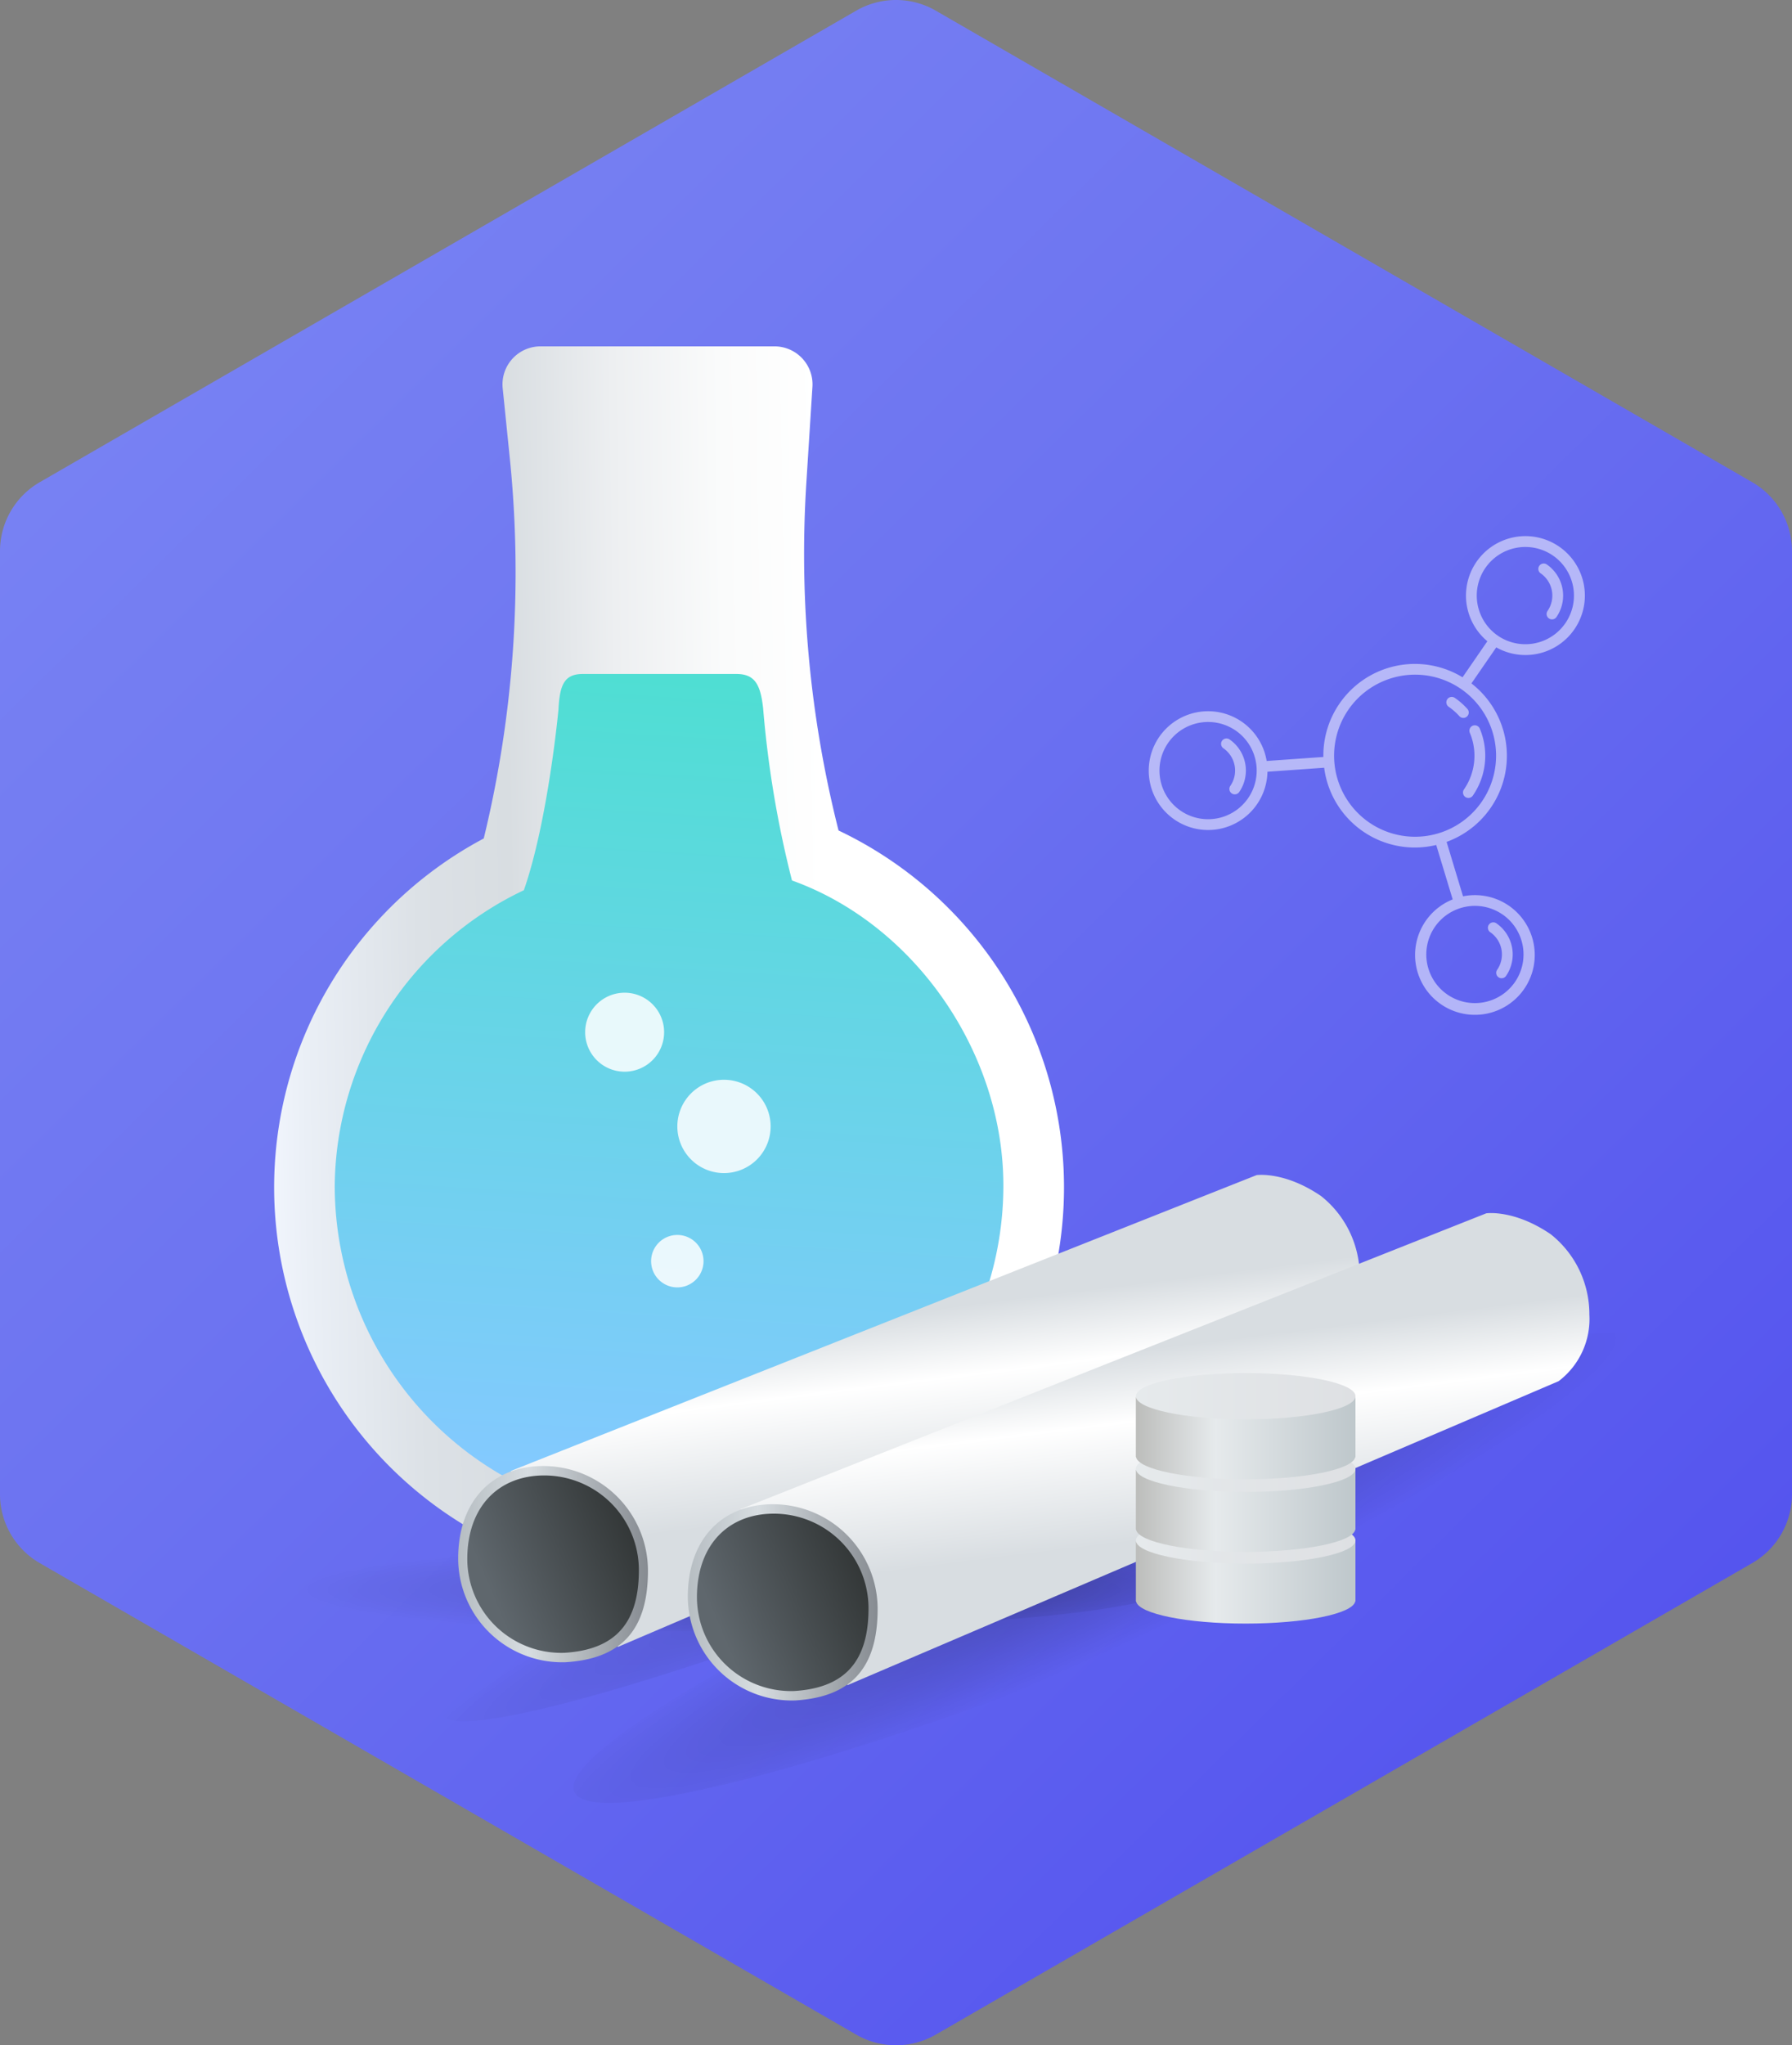 <svg xmlns="http://www.w3.org/2000/svg" xmlns:xlink="http://www.w3.org/1999/xlink" width="160" height="182.553" viewBox="0 0 160 182.553">
  <rect x="0" y="0" width="160" height="182.553" fill="#808080" stroke="none"/>
  <defs>
    <linearGradient id="linear-gradient" x1="0.148" y1="0.096" x2="0.872" y2="0.927" gradientUnits="objectBoundingBox">
      <stop offset="0" stop-color="#7882f3"/>
      <stop offset="0.357" stop-color="#6d74f1"/>
      <stop offset="1" stop-color="#5352ee"/>
    </linearGradient>
    <radialGradient id="radial-gradient" cx="0.5" cy="0.5" r="5.464" gradientTransform="translate(0.592 0.516) scale(0.093 0.091)" gradientUnits="objectBoundingBox">
      <stop offset="0"/>
      <stop offset="1" stop-opacity="0"/>
    </radialGradient>
    <linearGradient id="linear-gradient-2" x1="-0.019" y1="0.511" x2="0.698" y2="0.493" gradientUnits="objectBoundingBox">
      <stop offset="0" stop-color="#f3f7ff"/>
      <stop offset="0.086" stop-color="#eaeff6"/>
      <stop offset="0.287" stop-color="#dce1e6"/>
      <stop offset="0.447" stop-color="#d8dde1"/>
      <stop offset="0.64" stop-color="#edeff1"/>
      <stop offset="0.828" stop-color="#fafbfb"/>
      <stop offset="1" stop-color="#fff"/>
    </linearGradient>
    <linearGradient id="linear-gradient-3" x1="0.53" y1="0.002" x2="0.482" y2="0.968" gradientUnits="objectBoundingBox">
      <stop offset="0" stop-color="#4fded3"/>
      <stop offset="1" stop-color="#84c9ff"/>
    </linearGradient>
    <radialGradient id="radial-gradient-2" cx="0.499" cy="0.502" r="1.272" gradientTransform="matrix(0.399, -0.38, 0.02, 0.115, 0.238, 0.655)" xlink:href="#radial-gradient"/>
    <radialGradient id="radial-gradient-3" cx="0.5" cy="0.501" r="1.299" gradientTransform="matrix(0.391, -0.38, 0.016, 0.09, 0.278, 0.663)" xlink:href="#radial-gradient"/>
    <linearGradient id="linear-gradient-4" x1="0.476" y1="0.294" x2="0.562" y2="0.677" gradientUnits="objectBoundingBox">
      <stop offset="0" stop-color="#d8dde1"/>
      <stop offset="0.367" stop-color="#fff"/>
      <stop offset="1" stop-color="#d8dde1"/>
    </linearGradient>
    <linearGradient id="linear-gradient-5" y1="0.5" x2="1" y2="0.5" gradientUnits="objectBoundingBox">
      <stop offset="0" stop-color="#b6bdc2"/>
      <stop offset="0.367" stop-color="#d7dde1"/>
      <stop offset="1" stop-color="#868b91"/>
    </linearGradient>
    <linearGradient id="linear-gradient-6" x1="0.136" y1="0.661" x2="0.996" y2="0.285" gradientUnits="objectBoundingBox">
      <stop offset="0" stop-color="#5f676d"/>
      <stop offset="1" stop-color="#313535"/>
    </linearGradient>
    <linearGradient id="linear-gradient-10" y1="0.5" x2="1" y2="0.5" gradientUnits="objectBoundingBox">
      <stop offset="0" stop-color="#bcbdbb"/>
      <stop offset="0.362" stop-color="#e6eaec"/>
      <stop offset="1" stop-color="#bec7cb"/>
    </linearGradient>
    <linearGradient id="linear-gradient-11" y1="0.5" x2="1" y2="0.5" gradientUnits="objectBoundingBox">
      <stop offset="0" stop-color="#e6eaec"/>
      <stop offset="1" stop-color="#dee0e3"/>
    </linearGradient>
    <linearGradient id="linear-gradient-12" x1="0" y1="0.5" x2="1" y2="0.5" xlink:href="#linear-gradient-10"/>
    <linearGradient id="linear-gradient-14" x1="0" y1="0.5" x2="1" y2="0.5" xlink:href="#linear-gradient-10"/>
  </defs>
  <g id="about_icon02" transform="translate(-271.895 -158.162)">
    <path id="Path_100" data-name="Path 100" d="M431.895,291.525V207.352a7.1,7.1,0,0,0-3.553-6.152l-72.895-42.086a7.1,7.1,0,0,0-7.105,0L275.447,201.2a7.1,7.1,0,0,0-3.552,6.152v84.173a7.1,7.1,0,0,0,3.552,6.152l72.895,42.087a7.109,7.109,0,0,0,7.105,0l72.895-42.087A7.1,7.1,0,0,0,431.895,291.525Z" transform="translate(0 0)" fill="url(#linear-gradient)"/>
    <g id="Group_35" data-name="Group 35" transform="translate(286.083 189.079)">
      <ellipse id="Ellipse_7" data-name="Ellipse 7" cx="45.548" cy="4.242" rx="45.548" ry="4.242" transform="translate(0 106.216)" opacity="0.2" fill="url(#radial-gradient)" style="mix-blend-mode: multiply;isolation: isolate"/>
      <path id="Path_101" data-name="Path 101" d="M345.259,230.893A100.626,100.626,0,0,1,342.38,199.9l.546-8.6a3.393,3.393,0,0,0-3.371-3.621H318.632a3.393,3.393,0,0,0-3.36,3.751l.64,6.292a100.605,100.605,0,0,1-2.332,33.88,35.262,35.262,0,1,0,31.678-.712Z" transform="translate(-284.576 -187.681)" fill="url(#linear-gradient-2)"/>
      <path id="Path_102" data-name="Path 102" d="M340.767,233.55a92.872,92.872,0,0,1-2.576-15.364c-.232-2.107-.73-3.066-2.381-3.066H322.078c-1.694,0-2.05,1.058-2.161,3.176,0,0-.925,9.916-3.089,16.124a29.485,29.485,0,0,0-16.887,26.362,29.85,29.85,0,1,0,59.7,0C359.64,248.882,351.7,237.471,340.767,233.55Z" transform="translate(-284.242 -185.88)" fill="url(#linear-gradient-3)"/>
      <path id="Path_103" data-name="Path 103" d="M336.978,253.274a4.165,4.165,0,1,1-4.165-4.166A4.166,4.166,0,0,1,336.978,253.274Z" transform="translate(-282.359 -183.65)" fill="#fff" opacity="0.85"/>
      <path id="Path_104" data-name="Path 104" d="M327.973,245.342a3.525,3.525,0,1,1-3.525-3.525A3.525,3.525,0,0,1,327.973,245.342Z" transform="translate(-282.865 -184.129)" fill="#fff" opacity="0.85"/>
      <path id="Path_105" data-name="Path 105" d="M331.13,264.446a2.34,2.34,0,1,1-2.339-2.339A2.34,2.34,0,0,1,331.13,264.446Z" transform="translate(-282.503 -182.797)" fill="#fff" opacity="0.85"/>
    </g>
    <g id="Group_38" data-name="Group 38" transform="translate(311.318 263.027)">
      <path id="Path_106" data-name="Path 106" d="M418.123,272.2c1.491,3.632-13.984,13.214-42.61,24.964s-53.04,18.333-54.53,14.7,20.507-16.1,49.133-27.851S416.632,268.567,418.123,272.2Z" transform="translate(-309.138 -256.814)" opacity="0.2" fill="url(#radial-gradient-2)" style="mix-blend-mode: multiply;isolation: isolate"/>
      <path id="Path_107" data-name="Path 107" d="M407.147,265.653c1.167,2.843-14.591,11.8-43.245,23.559S311.075,308.2,309.907,305.36s21.115-14.684,49.769-26.445S405.979,262.809,407.147,265.653Z" transform="translate(-309.863 -257.211)" opacity="0.2" fill="url(#radial-gradient-3)" style="mix-blend-mode: multiply;isolation: isolate"/>
      <g id="Group_36" data-name="Group 36" transform="translate(1.488)">
        <path id="Path_108" data-name="Path 108" d="M315.64,284.117,382.255,257.7s2.476-.368,5.75,1.863a9.1,9.1,0,0,1,3.457,7.172,6.964,6.964,0,0,1-2.744,5.945l-63.51,27.141a16.054,16.054,0,0,0-.458-9.19,11.407,11.407,0,0,0-5.5-5.484A24.258,24.258,0,0,0,315.64,284.117Z" transform="translate(-310.972 -257.679)" fill="url(#linear-gradient-4)"/>
        <path id="Path_109" data-name="Path 109" d="M328.2,291.415c0,5.164-2.264,7.854-7.357,8.161a9.284,9.284,0,0,1-9.587-9.258c0-5.163,3.089-8.252,7.594-8.252A9.35,9.35,0,0,1,328.2,291.415Z" transform="translate(-311.259 -256.079)" fill="url(#linear-gradient-5)"/>
        <path id="Path_110" data-name="Path 110" d="M327.34,291.307c0,4.67-2.047,7.1-6.651,7.378a8.394,8.394,0,0,1-8.669-8.37c0-4.669,2.793-7.46,6.866-7.46A8.452,8.452,0,0,1,327.34,291.307Z" transform="translate(-311.209 -256.027)" fill="url(#linear-gradient-6)"/>
      </g>
      <g id="Group_37" data-name="Group 37" transform="translate(21.992 3.411)">
        <path id="Path_111" data-name="Path 111" d="M334.882,287.318,401.5,260.9s2.476-.368,5.75,1.863a9.1,9.1,0,0,1,3.457,7.172,6.967,6.967,0,0,1-2.743,5.946l-63.511,27.14a16.053,16.053,0,0,0-.458-9.19,11.407,11.407,0,0,0-5.5-5.484A24.259,24.259,0,0,0,334.882,287.318Z" transform="translate(-330.214 -260.88)" fill="url(#linear-gradient-4)"/>
        <path id="Path_112" data-name="Path 112" d="M347.445,294.616c0,5.164-2.264,7.854-7.357,8.162a9.286,9.286,0,0,1-9.587-9.258c0-5.164,3.089-8.253,7.594-8.253A9.351,9.351,0,0,1,347.445,294.616Z" transform="translate(-330.501 -259.28)" fill="url(#linear-gradient-5)"/>
        <path id="Path_113" data-name="Path 113" d="M346.582,294.509c0,4.668-2.047,7.1-6.651,7.377a8.4,8.4,0,0,1-8.669-8.37c0-4.668,2.793-7.46,6.866-7.46A8.453,8.453,0,0,1,346.582,294.509Z" transform="translate(-330.451 -259.228)" fill="url(#linear-gradient-6)"/>
      </g>
    </g>
    <g id="Group_39" data-name="Group 39" transform="translate(374.458 206.02)" opacity="0.52">
      <path id="Path_114" data-name="Path 114" d="M394.824,217.01a6.281,6.281,0,0,1,1.106.974.482.482,0,0,1-.718.644,5.425,5.425,0,0,0-.944-.83.482.482,0,1,1,.556-.787Z" transform="translate(-367.478 -202.568)" fill="#fff"/>
      <path id="Path_115" data-name="Path 115" d="M401.845,205.949a.483.483,0,0,1,.671-.124,3.379,3.379,0,0,1,.864,4.694.482.482,0,1,1-.794-.547,2.413,2.413,0,0,0-.618-3.354A.482.482,0,0,1,401.845,205.949Z" transform="translate(-366.973 -203.302)" fill="#fff"/>
      <path id="Path_116" data-name="Path 116" d="M398.292,235.883a3.379,3.379,0,0,1,.864,4.694.482.482,0,0,1-.794-.547,2.413,2.413,0,0,0-.618-3.354.482.482,0,1,1,.548-.794Z" transform="translate(-367.25 -201.33)" fill="#fff"/>
      <path id="Path_117" data-name="Path 117" d="M371.408,228.739a5.3,5.3,0,0,0,8.309-4.262l5.064-.358a8.16,8.16,0,0,0,10.005,6.894l1.47,4.859a5.342,5.342,0,1,0,.924-.276l-1.468-4.858a8.176,8.176,0,0,0,2.218-14.145l2.216-3.216a5.307,5.307,0,1,0-.794-.548l-2.216,3.217a8.175,8.175,0,0,0-12.426,7.111l-5.063.358a5.3,5.3,0,1,0-8.237,5.225Zm29.295,8.473a4.34,4.34,0,1,1-6.036,1.111A4.345,4.345,0,0,1,400.7,237.212Zm-1.533-30.92a4.34,4.34,0,1,1,1.111,6.036A4.346,4.346,0,0,1,399.17,206.292Zm-12.231,12.653A7.233,7.233,0,1,1,388.792,229,7.241,7.241,0,0,1,386.939,218.945ZM376.879,220.8a4.34,4.34,0,1,1-6.036,1.111A4.345,4.345,0,0,1,376.879,220.8Z" transform="translate(-369.115 -203.452)" fill="#fff"/>
      <path id="Path_118" data-name="Path 118" d="M375.935,220.48a3.379,3.379,0,0,1,.864,4.694.482.482,0,0,1-.794-.547,2.414,2.414,0,0,0-.617-3.354.482.482,0,1,1,.547-.794Z" transform="translate(-368.717 -202.34)" fill="#fff"/>
      <path id="Path_119" data-name="Path 119" d="M396.948,219.59a6.251,6.251,0,0,1-.619,5.975.482.482,0,0,1-.795-.547,5.287,5.287,0,0,0,.523-5.058.482.482,0,0,1,.891-.37Z" transform="translate(-367.387 -202.413)" fill="#fff"/>
    </g>
    <g id="Group_40" data-name="Group 40" transform="translate(373.311 293.588)">
      <path id="Path_120" data-name="Path 120" d="M367.769,288.144V293.5h.022c.234,1.1,4.517,1.972,9.781,1.972s9.548-.875,9.782-1.972h.022v-5.353Z" transform="translate(-367.769 -285.984)" fill="url(#linear-gradient-10)"/>
      <ellipse id="Ellipse_8" data-name="Ellipse 8" cx="9.805" cy="2.066" rx="9.805" ry="2.066" fill="url(#linear-gradient-11)"/>
    </g>
    <g id="Group_41" data-name="Group 41" transform="translate(373.311 287.193)">
      <path id="Path_121" data-name="Path 121" d="M367.769,282.1v5.354h.022c.234,1.1,4.517,1.971,9.781,1.971s9.548-.874,9.782-1.971h.022V282.1Z" transform="translate(-367.769 -279.942)" fill="url(#linear-gradient-12)"/>
      <ellipse id="Ellipse_9" data-name="Ellipse 9" cx="9.805" cy="2.066" rx="9.805" ry="2.066" fill="url(#linear-gradient-11)"/>
    </g>
    <g id="Group_42" data-name="Group 42" transform="translate(373.311 280.714)">
      <path id="Path_122" data-name="Path 122" d="M367.769,275.98v5.353h.022c.234,1.1,4.517,1.972,9.781,1.972s9.548-.875,9.782-1.972h.022V275.98Z" transform="translate(-367.769 -273.82)" fill="url(#linear-gradient-14)"/>
      <ellipse id="Ellipse_10" data-name="Ellipse 10" cx="9.805" cy="2.066" rx="9.805" ry="2.066" fill="url(#linear-gradient-11)"/>
    </g>
  </g>
</svg>
